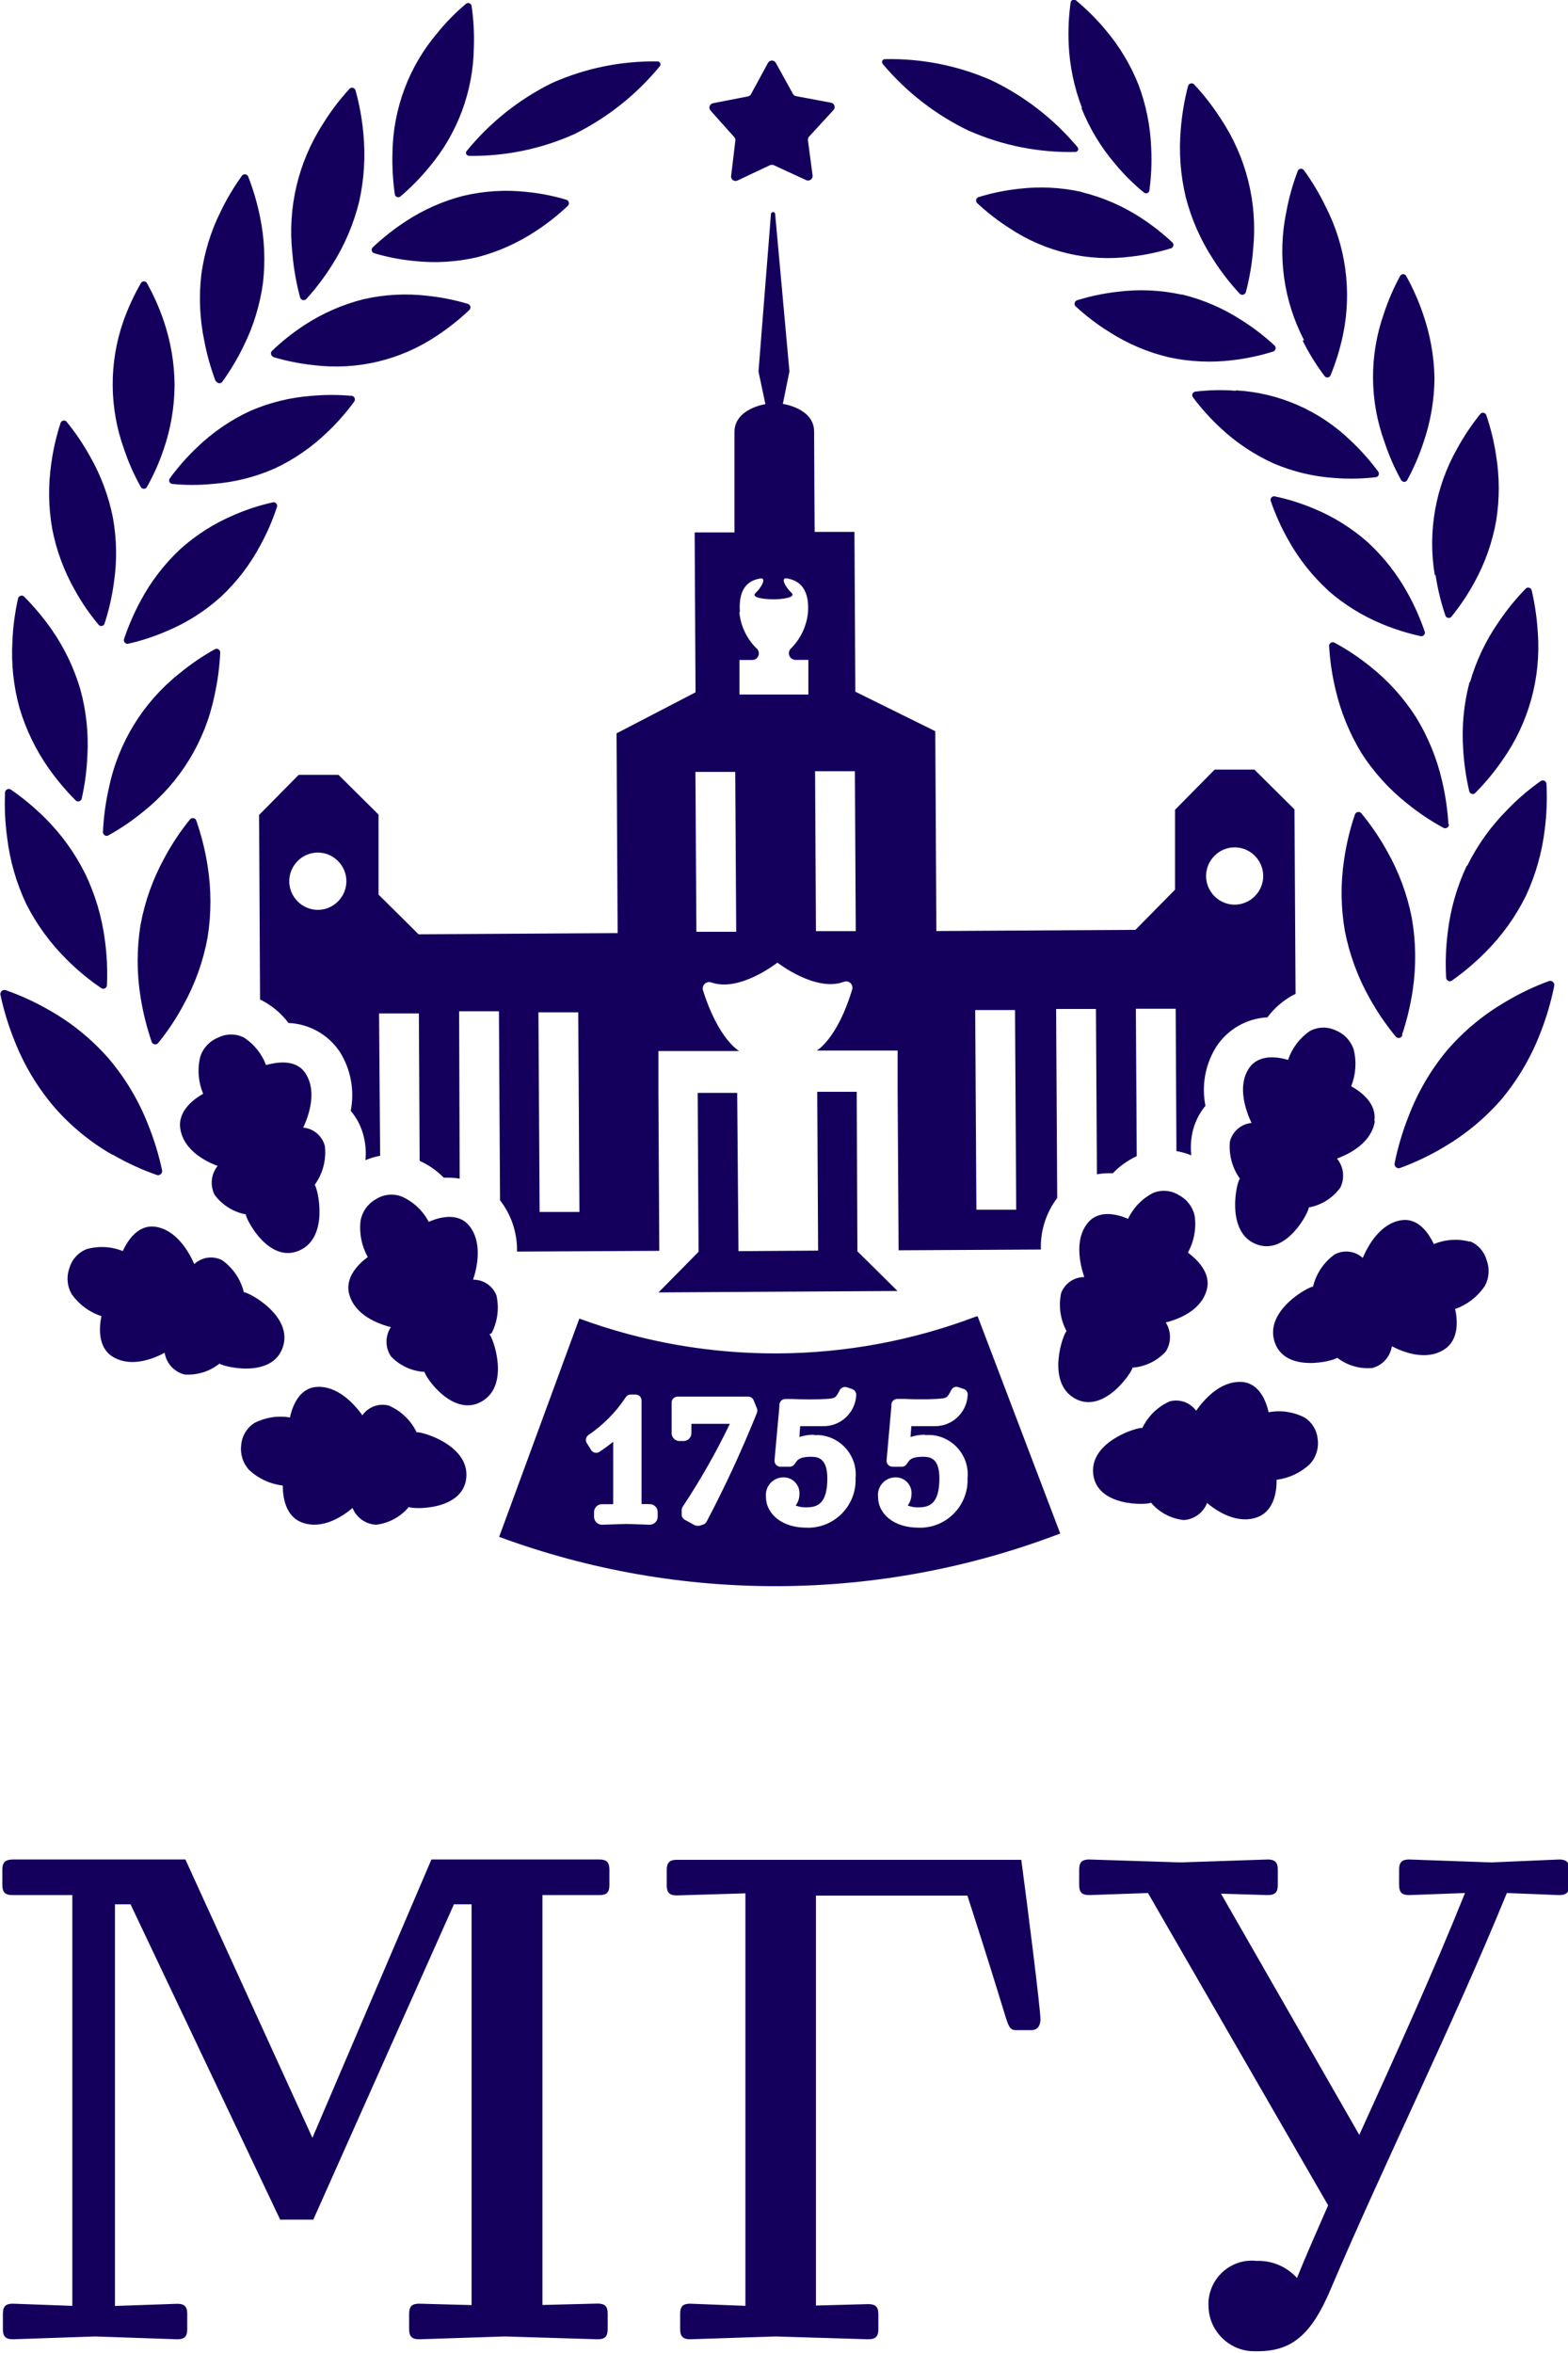 <?xml version="1.0" encoding="UTF-8" standalone="no"?>
<!DOCTYPE svg PUBLIC "-//W3C//DTD SVG 1.1//EN" "http://www.w3.org/Graphics/SVG/1.1/DTD/svg11.dtd">
<svg width="100px" height="150px" version="1.1" xmlns="http://www.w3.org/2000/svg" xmlns:xlink="http://www.w3.org/1999/xlink" xml:space="preserve" xmlns:serif="http://www.serif.com/" style="fill-rule:evenodd;clip-rule:evenodd;stroke-linejoin:round;stroke-miterlimit:2;">
    <g transform="matrix(0.69,0,0,0.692,-37.856,-35.583)">
        <path d="M120.55,61.62C120.475,61.543 120.433,61.44 120.433,61.333C120.433,61.136 120.576,60.965 120.77,60.93L124,60.3C124.121,60.277 124.224,60.199 124.28,60.09L125.85,57.21C125.922,57.078 126.06,56.996 126.21,56.996C126.36,56.996 126.498,57.078 126.57,57.21L128.16,60.08C128.224,60.185 128.329,60.258 128.45,60.28L131.67,60.88C131.864,60.915 132.007,61.086 132.007,61.283C132.007,61.386 131.969,61.484 131.9,61.56L129.65,64C129.57,64.094 129.53,64.217 129.54,64.34L129.97,67.59C129.971,67.604 129.972,67.618 129.972,67.633C129.972,67.863 129.783,68.053 129.552,68.053C129.496,68.053 129.441,68.041 129.39,68.02L126.39,66.64C126.275,66.59 126.145,66.59 126.03,66.64L123.03,68.05C122.973,68.079 122.91,68.093 122.847,68.093C122.622,68.093 122.437,67.908 122.437,67.683C122.437,67.666 122.438,67.648 122.44,67.63L122.83,64.38C122.85,64.256 122.809,64.129 122.72,64.04L120.55,61.62ZM84.89,157C84.655,156.067 83.849,155.382 82.89,155.3C83.41,154.18 84.19,151.97 83.1,150.3C82.19,148.91 80.35,149.3 79.45,149.53C79.058,148.491 78.343,147.604 77.41,147C76.664,146.629 75.786,146.629 75.04,147C74.245,147.313 73.631,147.967 73.37,148.78C73.094,149.913 73.189,151.105 73.64,152.18C72.81,152.65 71.27,153.75 71.53,155.41C71.85,157.41 73.87,158.41 74.98,158.83C74.369,159.582 74.259,160.628 74.7,161.49C75.398,162.431 76.428,163.075 77.58,163.29C77.58,163.71 79.69,167.84 82.51,166.63C85.33,165.42 84.23,160.86 83.95,160.57C84.702,159.542 85.038,158.266 84.89,157ZM119.15,115.2L119.07,100.47L122.75,100.47L122.75,91.21C122.75,89.07 125.61,88.65 125.61,88.65L124.97,85.65L126.12,71.15C126.12,71.046 126.206,70.96 126.31,70.96C126.317,70.959 126.323,70.959 126.33,70.959C126.429,70.959 126.51,71.04 126.51,71.139C126.51,71.139 126.51,71.14 126.51,71.14L127.83,85.63L127.22,88.63C127.22,88.63 130.1,89.02 130.11,91.16C130.11,92.84 130.16,100.42 130.16,100.42L133.84,100.42L133.92,115.14L141.31,118.78L141.41,137.19L159.81,137.08L163.47,133.38L163.47,126.02L167.13,122.32L170.81,122.32L174.51,125.98L174.61,142.98L174.29,143.14C173.398,143.639 172.621,144.32 172.01,145.14C170.092,145.234 168.331,146.243 167.28,147.85C166.264,149.468 165.906,151.416 166.28,153.29C165.689,153.999 165.278,154.839 165.08,155.74C164.931,156.433 164.894,157.145 164.97,157.85C164.529,157.671 164.069,157.541 163.6,157.46L163.53,144.35L159.85,144.35L159.93,157.93C159.103,158.313 158.354,158.845 157.72,159.5L157.33,159.5C156.968,159.503 156.607,159.536 156.25,159.6L156.16,144.37L152.48,144.37L152.58,161.78C151.546,163.142 151.012,164.821 151.07,166.53L137.92,166.6L137.83,151.88L137.83,148.2L130.36,148.2C130.36,148.2 132.26,147.13 133.63,142.57C133.646,142.517 133.653,142.462 133.653,142.407C133.653,142.089 133.392,141.827 133.073,141.827C133.008,141.827 132.942,141.838 132.88,141.86C130.26,142.86 126.72,140.1 126.72,140.1C126.72,140.1 123.22,142.86 120.59,141.92C120.53,141.9 120.468,141.89 120.405,141.89C120.081,141.89 119.815,142.157 119.815,142.48C119.815,142.538 119.823,142.595 119.84,142.65C121.27,147.19 123.18,148.24 123.18,148.24L115.72,148.24L115.72,151.93L115.8,166.65L102.65,166.72C102.687,165.01 102.132,163.339 101.08,161.99L100.98,144.58L97.3,144.58L97.35,160C96.993,159.939 96.632,159.909 96.27,159.91L95.88,159.91C95.239,159.26 94.483,158.735 93.65,158.36L93.58,144.78L89.9,144.78L90,157.89C89.533,157.978 89.077,158.115 88.64,158.3C88.711,157.594 88.664,156.881 88.5,156.19C88.295,155.29 87.877,154.453 87.28,153.75C87.649,151.883 87.291,149.943 86.28,148.33C85.216,146.732 83.448,145.738 81.53,145.66C80.91,144.838 80.122,144.156 79.22,143.66C79.116,143.601 79.01,143.547 78.9,143.5L78.81,126.5L82.47,122.8L86.15,122.8L89.85,126.46L89.85,133.83L93.55,137.49L111.95,137.38L111.85,118.98L119.15,115.2ZM86.88,132.59C86.874,131.146 85.684,129.96 84.24,129.96C82.792,129.96 81.6,131.152 81.6,132.6C81.6,134.048 82.792,135.24 84.24,135.24C84.247,135.24 84.253,135.24 84.26,135.24C85.704,135.229 86.886,134.035 86.88,132.59ZM108.42,163.07L108.31,144.68L104.63,144.68L104.74,163.07L108.42,163.07ZM166.34,132.14C166.351,133.581 167.539,134.76 168.98,134.76C170.428,134.76 171.62,133.568 171.62,132.12C171.62,130.672 170.428,129.48 168.98,129.48C168.973,129.48 168.967,129.48 168.96,129.48C167.519,129.491 166.34,130.679 166.34,132.12C166.34,132.127 166.34,132.133 166.34,132.14ZM145,144.47L145.11,162.86L148.79,162.86L148.68,144.47L145,144.47ZM130.2,122.47L130.28,137.2L133.96,137.2L133.88,122.47L130.2,122.47ZM123.2,107.82C123.322,109.117 123.912,110.326 124.86,111.22C124.952,111.33 125.003,111.469 125.003,111.612C125.003,111.929 124.756,112.195 124.44,112.22L123.21,112.22L123.21,115.4L129.58,115.4L129.58,112.21L128.36,112.21C128.036,112.195 127.778,111.925 127.778,111.601C127.778,111.458 127.829,111.32 127.92,111.21C128.857,110.299 129.435,109.081 129.55,107.78C129.7,105.29 128.37,104.85 127.64,104.71C126.91,104.57 127.52,105.58 128.01,106.02C128.5,106.46 127.2,106.63 126.37,106.63C125.54,106.63 124.22,106.49 124.71,106.04C125.2,105.59 125.81,104.57 125.07,104.72C124.33,104.87 123.07,105.31 123.25,107.8L123.2,107.82ZM119.14,122.53L119.23,137.26L122.91,137.26L122.82,122.53L119.14,122.53ZM154.82,61.38C155.564,63.235 156.604,64.958 157.9,66.48C158.714,67.462 159.622,68.363 160.61,69.17C160.663,69.209 160.728,69.23 160.794,69.23C160.945,69.23 161.076,69.12 161.1,68.97C161.273,67.691 161.33,66.399 161.27,65.11C161.2,63.103 160.805,61.12 160.1,59.24C159.359,57.383 158.318,55.661 157.02,54.14C156.2,53.163 155.293,52.263 154.31,51.45C154.257,51.411 154.192,51.39 154.126,51.39C153.975,51.39 153.844,51.5 153.82,51.65C153.642,52.928 153.582,54.221 153.64,55.51C153.733,57.513 154.148,59.489 154.87,61.36L154.82,61.38ZM115.73,170.48L137.82,170.35L134.11,166.69L134.05,152L130.4,152L130.48,166.63L123.12,166.68L123,152.1L119.35,152.1L119.43,166.74L115.73,170.48ZM144.45,63.48C147.543,64.834 150.895,65.496 154.27,65.42C154.411,65.41 154.521,65.292 154.521,65.151C154.521,65.088 154.499,65.028 154.46,64.98C152.267,62.371 149.539,60.263 146.46,58.8C143.365,57.452 140.014,56.794 136.64,56.87C136.499,56.88 136.389,56.998 136.389,57.139C136.389,57.202 136.411,57.262 136.45,57.31C138.658,59.929 141.404,62.044 144.5,63.51L144.45,63.48ZM154.83,69.1C152.91,68.677 150.932,68.582 148.98,68.82C147.725,68.956 146.486,69.214 145.28,69.59C145.159,69.642 145.08,69.762 145.08,69.893C145.08,69.978 145.112,70.059 145.17,70.12C146.095,70.985 147.1,71.762 148.17,72.44C151.478,74.639 155.471,75.57 159.41,75.06C160.668,74.918 161.91,74.661 163.12,74.29C163.241,74.238 163.32,74.118 163.32,73.987C163.32,73.902 163.288,73.821 163.23,73.76C162.303,72.894 161.299,72.114 160.23,71.43C158.586,70.372 156.778,69.595 154.88,69.13L154.83,69.1ZM188.74,127.35C188.657,126.002 188.46,124.664 188.15,123.35C187.671,121.283 186.861,119.308 185.75,117.5C184.613,115.725 183.191,114.151 181.54,112.84C180.493,111.993 179.368,111.246 178.18,110.61C178.139,110.593 178.095,110.584 178.05,110.584C177.865,110.584 177.712,110.735 177.71,110.92C177.786,112.268 177.984,113.607 178.3,114.92C178.781,116.988 179.587,118.966 180.69,120.78C181.83,122.552 183.256,124.124 184.91,125.43C185.955,126.279 187.076,127.029 188.26,127.67C188.314,127.703 188.377,127.72 188.44,127.72C188.628,127.72 188.785,127.568 188.79,127.38L188.74,127.35ZM177.57,105.78C179.055,107.083 180.744,108.134 182.57,108.89C183.743,109.38 184.958,109.761 186.2,110.03C186.211,110.031 186.222,110.032 186.233,110.032C186.414,110.032 186.563,109.883 186.563,109.702C186.563,109.671 186.559,109.64 186.55,109.61C186.132,108.389 185.607,107.208 184.98,106.08C184.012,104.324 182.766,102.737 181.29,101.38C179.808,100.073 178.118,99.022 176.29,98.27C175.119,97.778 173.904,97.399 172.66,97.14C172.65,97.139 172.64,97.139 172.63,97.139C172.449,97.139 172.3,97.288 172.3,97.469C172.3,97.496 172.303,97.523 172.31,97.55C172.728,98.772 173.257,99.954 173.89,101.08C174.866,102.85 176.126,104.448 177.62,105.81L177.57,105.78ZM184.44,146.78C184.896,145.429 185.23,144.04 185.44,142.63C185.767,140.433 185.74,138.198 185.36,136.01C184.937,133.839 184.164,131.752 183.07,129.83C182.383,128.592 181.583,127.421 180.68,126.33C180.614,126.26 180.522,126.22 180.425,126.22C180.282,126.22 180.153,126.307 180.1,126.44C179.641,127.79 179.306,129.179 179.1,130.59C178.765,132.783 178.788,135.015 179.17,137.2C179.597,139.373 180.371,141.462 181.46,143.39C182.151,144.626 182.951,145.797 183.85,146.89C183.918,146.984 184.026,147.039 184.142,147.039C184.305,147.039 184.449,146.928 184.49,146.77L184.44,146.78ZM181.89,154.7C182.14,153.03 180.59,151.95 179.75,151.49C180.185,150.41 180.266,149.219 179.98,148.09C179.708,147.281 179.087,146.635 178.29,146.33C177.533,145.979 176.652,146.009 175.92,146.41C174.983,147.052 174.28,147.983 173.92,149.06C173.01,148.79 171.18,148.47 170.28,149.87C169.21,151.53 170.01,153.74 170.54,154.87C169.578,154.96 168.773,155.652 168.54,156.59C168.43,157.792 168.753,158.995 169.45,159.98L169.45,160.03C169.16,160.32 168.12,164.9 170.95,166.03C173.78,167.16 175.86,163.03 175.84,162.64L175.9,162.64C177.046,162.417 178.066,161.766 178.75,160.82C179.182,159.948 179.06,158.9 178.44,158.15C179.64,157.71 181.65,156.67 181.94,154.69L181.89,154.7ZM190.43,131.18C189.512,133.131 188.917,135.218 188.67,137.36C188.497,138.736 188.45,140.125 188.53,141.51C188.547,141.683 188.694,141.817 188.868,141.817C188.929,141.817 188.988,141.8 189.04,141.77C190.159,140.984 191.207,140.101 192.17,139.13C193.687,137.618 194.947,135.868 195.9,133.95C196.81,131.997 197.401,129.91 197.65,127.77C197.825,126.394 197.875,125.005 197.8,123.62C197.783,123.447 197.636,123.313 197.462,123.313C197.401,123.313 197.342,123.33 197.29,123.36C196.177,124.138 195.143,125.022 194.2,126C192.685,127.508 191.428,129.254 190.48,131.17L190.43,131.18ZM190.69,114.26C190.16,116.261 189.961,118.335 190.1,120.4C190.176,121.727 190.366,123.046 190.67,124.34C190.713,124.477 190.841,124.57 190.985,124.57C191.064,124.57 191.14,124.542 191.2,124.49C192.122,123.568 192.959,122.563 193.7,121.49C196.139,118.073 197.307,113.907 197,109.72C196.924,108.393 196.734,107.074 196.43,105.78C196.387,105.643 196.259,105.55 196.115,105.55C196.036,105.55 195.96,105.578 195.9,105.63C194.976,106.572 194.139,107.597 193.4,108.69C192.213,110.384 191.314,112.263 190.74,114.25L190.69,114.26ZM164.08,78.56C162.129,78.138 160.12,78.05 158.14,78.3C156.868,78.446 155.613,78.71 154.39,79.09C154.265,79.143 154.183,79.267 154.183,79.403C154.183,79.487 154.214,79.568 154.27,79.63C155.231,80.519 156.276,81.313 157.39,82C159.076,83.079 160.932,83.867 162.88,84.33C164.827,84.755 166.832,84.846 168.81,84.6C170.082,84.449 171.337,84.182 172.56,83.8C172.685,83.747 172.767,83.623 172.767,83.487C172.767,83.403 172.736,83.322 172.68,83.26C171.732,82.383 170.704,81.597 169.61,80.91C167.927,79.824 166.075,79.026 164.13,78.55L164.08,78.56ZM175.26,82.78C175.835,83.947 176.522,85.055 177.31,86.09C177.371,86.158 177.458,86.197 177.549,86.197C177.674,86.197 177.788,86.124 177.84,86.01C178.342,84.792 178.73,83.53 179,82.24C179.832,78.22 179.252,74.033 177.36,70.39C176.795,69.225 176.125,68.114 175.36,67.07C175.298,67.002 175.209,66.963 175.117,66.963C174.991,66.963 174.875,67.036 174.82,67.15C174.353,68.372 173.998,69.634 173.76,70.92C172.917,74.94 173.497,79.13 175.4,82.77L175.26,82.78ZM167,75.32C167.724,76.454 168.551,77.518 169.47,78.5C169.531,78.551 169.609,78.579 169.688,78.579C169.833,78.579 169.963,78.487 170.01,78.35C170.361,77.041 170.589,75.702 170.69,74.35C171.118,70.124 170.057,65.878 167.69,62.35C166.964,61.221 166.137,60.16 165.22,59.18C165.158,59.127 165.08,59.098 164.999,59.098C164.857,59.098 164.729,59.187 164.68,59.32C164.336,60.631 164.108,61.969 164,63.32C163.814,65.418 163.969,67.532 164.46,69.58C164.987,71.619 165.845,73.559 167,75.32ZM187.55,104.39C187.743,105.672 188.051,106.934 188.47,108.16C188.525,108.274 188.641,108.346 188.767,108.346C188.854,108.346 188.938,108.312 189,108.25C189.815,107.253 190.535,106.181 191.15,105.05C192.121,103.292 192.797,101.387 193.15,99.41C193.473,97.423 193.473,95.397 193.15,93.41C192.96,92.128 192.652,90.866 192.23,89.64C192.181,89.519 192.063,89.439 191.933,89.439C191.845,89.439 191.76,89.476 191.7,89.54C190.888,90.54 190.169,91.611 189.55,92.74C187.538,96.275 186.806,100.399 187.48,104.41L187.55,104.39ZM184.39,95.67C184.449,95.758 184.549,95.811 184.655,95.811C184.761,95.811 184.861,95.758 184.92,95.67C185.537,94.539 186.049,93.354 186.45,92.13C187.1,90.23 187.438,88.238 187.45,86.23C187.411,84.223 187.053,82.235 186.39,80.34C185.976,79.121 185.451,77.942 184.82,76.82C184.761,76.732 184.661,76.679 184.555,76.679C184.449,76.679 184.349,76.732 184.29,76.82C183.671,77.946 183.158,79.128 182.76,80.35C181.416,84.168 181.441,88.338 182.83,92.14C183.235,93.363 183.754,94.545 184.38,95.67L184.39,95.67ZM169.1,87.42C167.84,87.321 166.574,87.348 165.32,87.5C165.168,87.532 165.058,87.668 165.058,87.823C165.058,87.886 165.076,87.947 165.11,88C165.876,89.022 166.733,89.972 167.67,90.84C169.116,92.193 170.775,93.297 172.58,94.11C174.389,94.881 176.317,95.338 178.28,95.46C179.536,95.553 180.799,95.527 182.05,95.38C182.202,95.348 182.312,95.212 182.312,95.057C182.312,94.994 182.294,94.933 182.26,94.88C181.493,93.844 180.632,92.88 179.69,92C176.826,89.239 173.062,87.599 169.09,87.38L169.1,87.42ZM89.39,74.73C90.603,75.093 91.849,75.338 93.11,75.46C95.079,75.678 97.071,75.559 99,75.11C100.909,74.613 102.723,73.806 104.37,72.72C105.441,72.028 106.445,71.238 107.37,70.36C107.42,70.299 107.448,70.222 107.448,70.143C107.448,70.007 107.366,69.883 107.24,69.83C106.03,69.467 104.787,69.222 103.53,69.1C101.577,68.887 99.602,69.009 97.69,69.46C95.78,69.949 93.965,70.753 92.32,71.84C91.254,72.539 90.25,73.328 89.32,74.2C89.254,74.262 89.217,74.349 89.217,74.44C89.217,74.561 89.283,74.672 89.39,74.73ZM81,175.54C82,172.62 77.79,170.43 77.39,170.46L77.39,170.41C77.088,169.237 76.379,168.209 75.39,167.51C74.545,167.078 73.514,167.223 72.82,167.87C72.32,166.74 71.16,164.7 69.21,164.43C67.56,164.21 66.61,165.81 66.21,166.67C65.15,166.246 63.979,166.183 62.88,166.49C62.101,166.789 61.508,167.438 61.28,168.24C60.986,169.043 61.07,169.937 61.51,170.67C62.185,171.609 63.141,172.31 64.24,172.67C64.04,173.6 63.86,175.49 65.24,176.38C66.94,177.45 69.04,176.6 70.08,176.04C70.238,177.006 70.953,177.792 71.9,178.04C73.07,178.129 74.232,177.771 75.15,177.04C75.53,177.33 80,178.45 81,175.54ZM59.35,122.18C60.106,123.251 60.952,124.254 61.88,125.18C61.94,125.226 62.013,125.251 62.088,125.251C62.233,125.251 62.363,125.158 62.41,125.02C62.709,123.706 62.886,122.367 62.94,121.02C63.058,118.954 62.835,116.883 62.28,114.89C61.691,112.914 60.786,111.047 59.6,109.36C58.844,108.289 57.998,107.286 57.07,106.36C57.01,106.314 56.937,106.289 56.862,106.289C56.717,106.289 56.587,106.382 56.54,106.52C56.241,107.834 56.064,109.173 56.01,110.52C55.892,112.586 56.115,114.657 56.67,116.65C57.259,118.626 58.164,120.493 59.35,122.18ZM93.35,183.37L93.35,183.32C92.816,182.241 91.915,181.387 90.81,180.91C89.89,180.659 88.905,181.017 88.36,181.8C87.64,180.8 86.08,179.04 84.11,179.19C82.46,179.31 81.86,181.08 81.66,182C80.533,181.809 79.374,181.992 78.36,182.52C77.673,182.965 77.229,183.704 77.16,184.52C77.047,185.368 77.319,186.223 77.9,186.85C78.755,187.642 79.842,188.14 81,188.27C81,189.27 81.21,191.1 82.79,191.68C84.67,192.37 86.55,191.1 87.45,190.34C87.813,191.242 88.678,191.848 89.65,191.88C90.819,191.734 91.891,191.151 92.65,190.25C93,190.46 97.65,190.62 97.96,187.57C98.27,184.52 93.76,183.26 93.37,183.37L93.35,183.37ZM57.3,134.72C58.273,136.627 59.55,138.363 61.08,139.86C62.05,140.824 63.108,141.694 64.24,142.46C64.292,142.49 64.351,142.506 64.411,142.506C64.588,142.506 64.737,142.367 64.75,142.19C64.811,140.807 64.748,139.421 64.56,138.05C64.287,135.911 63.669,133.831 62.73,131.89C61.775,129.985 60.515,128.249 59,126.75C58.025,125.789 56.968,124.915 55.84,124.14C55.79,124.114 55.734,124.1 55.678,124.1C55.501,124.1 55.35,124.234 55.33,124.41C55.268,125.796 55.332,127.185 55.52,128.56C55.774,130.697 56.375,132.777 57.3,134.72ZM65.3,157.8C66.598,158.551 67.964,159.177 69.38,159.67C69.411,159.678 69.442,159.682 69.474,159.682C69.682,159.682 69.854,159.51 69.854,159.302C69.854,159.284 69.852,159.267 69.85,159.25C69.53,157.76 69.078,156.301 68.5,154.89C67.627,152.705 66.401,150.677 64.87,148.89C63.321,147.135 61.489,145.651 59.45,144.5C58.152,143.749 56.786,143.123 55.37,142.63C55.339,142.622 55.308,142.618 55.276,142.618C55.068,142.618 54.896,142.79 54.896,142.998C54.896,143.016 54.898,143.033 54.9,143.05C55.22,144.54 55.672,145.999 56.25,147.41C57.123,149.595 58.349,151.623 59.88,153.41C61.411,155.164 63.227,156.648 65.25,157.8L65.3,157.8ZM100.3,174.24C100.855,173.169 101.015,171.937 100.75,170.76C100.407,169.873 99.541,169.292 98.59,169.31C98.98,168.14 99.48,165.85 98.21,164.31C97.13,163.04 95.35,163.6 94.49,163.98C93.946,162.945 93.069,162.124 92,161.65C91.218,161.351 90.34,161.436 89.63,161.88C88.872,162.294 88.342,163.03 88.19,163.88C88.051,165.036 88.286,166.207 88.86,167.22C88.09,167.78 86.69,169.06 87.15,170.68C87.7,172.61 89.83,173.38 90.99,173.68C90.454,174.491 90.454,175.549 90.99,176.36C91.791,177.209 92.885,177.724 94.05,177.8L94.11,177.8C94.11,178.21 96.74,182.06 99.4,180.52C102.06,178.98 100.4,174.58 100.1,174.33L100.3,174.24ZM145.23,172.69L152.86,192.69C136.182,199.051 117.752,199.161 101,193L108.41,172.89C120.266,177.238 133.302,177.167 145.11,172.69L145.23,172.69ZM198,141.81C196.61,142.32 195.27,142.959 194,143.72C191.973,144.896 190.155,146.4 188.62,148.17C187.107,149.984 185.905,152.035 185.06,154.24C184.496,155.655 184.061,157.117 183.76,158.61C183.759,158.624 183.758,158.637 183.758,158.651C183.758,158.865 183.934,159.041 184.148,159.041C184.179,159.041 184.21,159.037 184.24,159.03C185.647,158.519 187.003,157.876 188.29,157.11C190.315,155.931 192.133,154.428 193.67,152.66C195.177,150.846 196.379,148.799 197.23,146.6C197.79,145.185 198.222,143.722 198.52,142.23C198.524,142.207 198.526,142.184 198.526,142.161C198.526,141.952 198.355,141.781 198.146,141.781C198.096,141.781 198.046,141.791 198,141.81ZM190.72,165.81C189.616,165.514 188.445,165.591 187.39,166.03C186.99,165.17 186.02,163.58 184.39,163.83C182.44,164.12 181.3,166.17 180.82,167.3C180.115,166.664 179.083,166.532 178.24,166.97C177.246,167.673 176.536,168.709 176.24,169.89L176.24,169.94C175.83,169.94 171.7,172.15 172.68,175.06C173.66,177.97 178.16,176.79 178.46,176.5C179.388,177.215 180.554,177.551 181.72,177.44C182.659,177.189 183.364,176.401 183.51,175.44C184.57,175.99 186.68,176.82 188.36,175.73C189.77,174.82 189.57,172.94 189.36,172.01C190.458,171.622 191.406,170.897 192.07,169.94C192.5,169.202 192.573,168.308 192.27,167.51C192.056,166.722 191.486,166.078 190.73,165.77L190.72,165.81ZM175.43,182C174.411,181.478 173.246,181.309 172.12,181.52C171.91,180.59 171.3,178.83 169.64,178.73C167.64,178.61 166.13,180.38 165.42,181.38C164.862,180.615 163.884,180.272 162.97,180.52C161.866,181.011 160.972,181.88 160.45,182.97C160.06,182.87 155.55,184.19 155.91,187.23C156.27,190.27 160.91,190.07 161.25,189.85C162.01,190.745 163.083,191.317 164.25,191.45C165.222,191.405 166.079,190.787 166.43,189.88C167.34,190.64 169.23,191.88 171.1,191.18C172.68,190.58 172.87,188.7 172.86,187.74C174.014,187.595 175.093,187.087 175.94,186.29C176.517,185.657 176.778,184.797 176.65,183.95C176.569,183.146 176.117,182.425 175.43,182ZM159.55,177.41C160.721,177.323 161.815,176.794 162.61,175.93C163.136,175.116 163.136,174.064 162.61,173.25C163.76,172.96 165.88,172.17 166.4,170.25C166.85,168.63 165.4,167.37 164.66,166.81C165.225,165.791 165.446,164.615 165.29,163.46C165.122,162.626 164.585,161.912 163.83,161.52C163.119,161.078 162.238,161 161.46,161.31C160.44,161.826 159.62,162.667 159.13,163.7C158.25,163.32 156.47,162.79 155.41,164.07C154.15,165.59 154.68,167.87 155.08,169.07C154.129,169.065 153.271,169.658 152.94,170.55C152.692,171.728 152.865,172.957 153.43,174.02L153.43,174.07C153.12,174.33 151.53,178.75 154.21,180.25C156.89,181.75 159.52,177.8 159.55,177.39L159.55,177.41ZM82.61,78.85C82.66,78.983 82.787,79.071 82.928,79.071C83.014,79.071 83.097,79.038 83.16,78.98C84.068,77.991 84.881,76.92 85.59,75.78C86.72,73.999 87.554,72.047 88.06,70C88.521,67.944 88.652,65.827 88.45,63.73C88.329,62.377 88.085,61.038 87.72,59.73C87.676,59.594 87.549,59.501 87.406,59.501C87.322,59.501 87.241,59.533 87.18,59.59C86.268,60.578 85.451,61.649 84.74,62.79C82.427,66.337 81.419,70.581 81.89,74.79C82.007,76.162 82.248,77.521 82.61,78.85ZM70.3,109.55C72.135,108.785 73.826,107.713 75.3,106.38C76.763,105.015 77.99,103.416 78.93,101.65C79.554,100.518 80.07,99.329 80.47,98.1C80.477,98.073 80.48,98.046 80.48,98.019C80.48,97.838 80.331,97.689 80.15,97.689C80.14,97.689 80.13,97.689 80.12,97.69C78.878,97.962 77.666,98.354 76.5,98.86C74.668,99.63 72.978,100.701 71.5,102.03C70.037,103.401 68.807,105.002 67.86,106.77C67.245,107.906 66.729,109.094 66.32,110.32C66.315,110.343 66.312,110.367 66.312,110.391C66.312,110.578 66.466,110.731 66.652,110.731C66.662,110.731 66.671,110.731 66.68,110.73C67.921,110.452 69.133,110.057 70.3,109.55ZM68.89,147.42C68.945,147.549 69.072,147.633 69.212,147.633C69.31,147.633 69.404,147.592 69.47,147.52C70.365,146.425 71.152,145.246 71.82,144C72.896,142.065 73.649,139.967 74.05,137.79C74.401,135.597 74.401,133.363 74.05,131.17C73.827,129.751 73.475,128.355 73,127C72.949,126.871 72.823,126.786 72.684,126.786C72.587,126.786 72.494,126.827 72.43,126.9C71.535,127.995 70.748,129.174 70.08,130.42C69.004,132.355 68.251,134.453 67.85,136.63C67.499,138.823 67.499,141.057 67.85,143.25C68.076,144.667 68.424,146.062 68.89,147.42ZM64.38,128.08C64.38,128.08 64.38,128.08 64.38,128.08C64.38,128.267 64.533,128.42 64.72,128.42C64.768,128.42 64.816,128.41 64.86,128.39C66.039,127.74 67.154,126.98 68.19,126.12C71.521,123.455 73.818,119.708 74.68,115.53C74.976,114.215 75.156,112.876 75.22,111.53C75.22,111.53 75.22,111.53 75.22,111.53C75.22,111.343 75.067,111.19 74.88,111.19C74.832,111.19 74.784,111.2 74.74,111.22C73.562,111.872 72.448,112.632 71.41,113.49C68.088,116.127 65.794,119.848 64.93,124C64.623,125.34 64.439,126.706 64.38,128.08ZM61.78,105.78C62.414,106.923 63.157,108.001 64,109C64.06,109.058 64.14,109.091 64.223,109.091C64.353,109.091 64.471,109.011 64.52,108.89C64.923,107.659 65.214,106.394 65.39,105.11C65.691,103.119 65.66,101.091 65.3,99.11C64.907,97.136 64.198,95.238 63.2,93.49C62.566,92.346 61.83,91.261 61,90.25C60.939,90.192 60.858,90.16 60.773,90.16C60.642,90.16 60.522,90.239 60.47,90.36C60.066,91.591 59.775,92.856 59.6,94.14C59.309,96.132 59.34,98.158 59.69,100.14C60.073,102.122 60.78,104.027 61.78,105.78ZM98.15,65.78C101.52,65.836 104.862,65.154 107.94,63.78C110.992,62.279 113.688,60.145 115.85,57.52C115.889,57.472 115.91,57.412 115.91,57.35C115.91,57.205 115.794,57.085 115.65,57.08C112.28,57.024 108.938,57.706 105.86,59.08C102.823,60.577 100.143,62.709 98,65.33C97.957,65.378 97.933,65.44 97.933,65.504C97.933,65.63 98.025,65.739 98.15,65.76L98.15,65.78ZM70.76,96C72.017,96.123 73.283,96.123 74.54,96C76.503,95.855 78.427,95.378 80.23,94.59C82.024,93.757 83.666,92.632 85.09,91.26C86.022,90.385 86.869,89.424 87.62,88.39C87.65,88.338 87.666,88.279 87.666,88.219C87.666,88.065 87.56,87.928 87.41,87.89C86.153,87.777 84.887,87.777 83.63,87.89C81.667,88.036 79.744,88.513 77.94,89.3C76.148,90.136 74.506,91.261 73.08,92.63C72.15,93.507 71.303,94.468 70.55,95.5C70.516,95.553 70.498,95.614 70.498,95.677C70.498,95.832 70.608,95.968 70.76,96ZM67.9,96.31C67.959,96.398 68.059,96.451 68.165,96.451C68.271,96.451 68.371,96.398 68.43,96.31C69.062,95.188 69.588,94.01 70,92.79C70.65,90.89 70.988,88.898 71,86.89C70.984,84.883 70.647,82.891 70,80.99C69.587,79.774 69.061,78.599 68.43,77.48C68.371,77.392 68.271,77.339 68.165,77.339C68.059,77.339 67.959,77.392 67.9,77.48C67.251,78.602 66.706,79.78 66.27,81C64.929,84.822 64.951,88.992 66.33,92.8C66.74,94.02 67.266,95.199 67.9,96.32L67.9,96.31ZM80.11,84.31C81.337,84.676 82.596,84.927 83.87,85.06C87.869,85.553 91.915,84.587 95.26,82.34C96.329,81.638 97.333,80.842 98.26,79.96C98.314,79.898 98.344,79.818 98.344,79.736C98.344,79.597 98.259,79.471 98.13,79.42C96.903,79.053 95.644,78.802 94.37,78.67C92.39,78.437 90.384,78.545 88.44,78.99C86.509,79.48 84.671,80.284 83,81.37C81.928,82.068 80.924,82.865 80,83.75C79.942,83.813 79.91,83.895 79.91,83.98C79.91,84.114 79.989,84.235 80.11,84.29L80.11,84.31ZM91.85,69.54C92.829,68.714 93.729,67.801 94.54,66.81C97.144,63.731 98.601,59.842 98.66,55.81C98.707,54.52 98.637,53.228 98.45,51.95C98.418,51.804 98.287,51.699 98.138,51.699C98.07,51.699 98.005,51.721 97.95,51.76C96.97,52.577 96.072,53.488 95.27,54.48C92.657,57.554 91.196,61.446 91.14,65.48C91.1,66.771 91.174,68.062 91.36,69.34C91.391,69.487 91.522,69.593 91.673,69.593C91.736,69.593 91.798,69.575 91.85,69.54ZM74.85,86.54C74.905,86.654 75.021,86.727 75.147,86.727C75.239,86.727 75.328,86.688 75.39,86.62C76.153,85.567 76.822,84.45 77.39,83.28C78.294,81.456 78.895,79.497 79.17,77.48C79.402,75.455 79.311,73.406 78.9,71.41C78.641,70.127 78.269,68.868 77.79,67.65C77.73,67.543 77.616,67.477 77.494,67.477C77.402,67.477 77.314,67.514 77.25,67.58C76.487,68.633 75.818,69.75 75.25,70.92C74.344,72.743 73.743,74.703 73.47,76.72C73.234,78.745 73.325,80.794 73.74,82.79C73.984,84.083 74.342,85.351 74.81,86.58L74.85,86.54ZM114.85,189.98L114.16,189.98L114.16,180.43C114.16,180.134 113.916,179.89 113.62,179.89L113.16,179.89C112.974,179.887 112.798,179.982 112.7,180.14C111.788,181.514 110.616,182.696 109.25,183.62C109.013,183.787 108.947,184.114 109.1,184.36L109.5,185C109.601,185.159 109.776,185.256 109.965,185.256C110.069,185.256 110.172,185.226 110.26,185.17C110.7,184.88 111.13,184.57 111.54,184.24L111.54,189.99L110.54,189.99C110.526,189.989 110.513,189.989 110.499,189.989C110.098,189.989 109.769,190.318 109.769,190.719C109.769,190.733 109.769,190.746 109.77,190.76L109.77,191.11C109.77,191.121 109.769,191.131 109.769,191.142C109.769,191.548 110.103,191.882 110.509,191.882C110.526,191.882 110.543,191.881 110.56,191.88L112.78,191.81L114.88,191.88C114.894,191.881 114.907,191.881 114.921,191.881C115.322,191.881 115.651,191.552 115.651,191.151C115.651,191.137 115.651,191.124 115.65,191.11L115.65,190.76C115.651,190.745 115.651,190.729 115.651,190.714C115.651,190.314 115.322,189.984 114.921,189.984C114.871,189.984 114.82,189.989 114.77,190L114.85,189.98ZM124.5,180.37C124.407,180.192 124.221,180.079 124.02,180.08L117.49,180.08C117.188,180.08 116.94,180.328 116.94,180.63L116.94,183.4C116.939,183.414 116.939,183.427 116.939,183.441C116.939,183.842 117.268,184.171 117.669,184.171C117.683,184.171 117.696,184.171 117.71,184.17L118,184.17C118.014,184.171 118.027,184.171 118.041,184.171C118.442,184.171 118.771,183.842 118.771,183.441C118.771,183.427 118.771,183.414 118.77,183.4L118.77,182.59L122.32,182.59C121.045,185.234 119.588,187.787 117.96,190.23C117.899,190.325 117.868,190.437 117.87,190.55L117.87,190.96C117.877,191.151 117.983,191.326 118.15,191.42L119.06,191.92C119.141,191.96 119.23,191.98 119.32,191.98L119.48,191.98L119.85,191.87C119.992,191.824 120.111,191.723 120.18,191.59C121.896,188.338 123.444,185 124.82,181.59C124.88,181.45 124.88,181.29 124.82,181.15L124.5,180.37ZM130.14,183.59C129.668,183.584 129.199,183.655 128.75,183.8L128.82,182.8L130.93,182.8C132.529,182.841 133.894,181.596 134,180C134.04,179.738 133.889,179.482 133.64,179.39L133.15,179.22C132.894,179.133 132.61,179.244 132.48,179.48C132.08,180.24 132.08,180.24 131.13,180.3C130.36,180.35 129.13,180.35 128.13,180.3L127.45,180.3C127.148,180.3 126.9,180.548 126.9,180.85L126.9,181L126.45,185.94C126.438,186.093 126.489,186.245 126.59,186.36C126.693,186.473 126.838,186.538 126.99,186.54L127.85,186.54C128.024,186.543 128.188,186.461 128.29,186.32L128.44,186.11C128.64,185.77 129.07,185.62 129.83,185.62C130.59,185.62 131.33,185.86 131.33,187.62C131.33,189.96 130.41,190.28 129.4,190.28C129.059,190.293 128.718,190.235 128.4,190.11C128.625,189.825 128.748,189.473 128.75,189.11C128.755,189.063 128.757,189.016 128.757,188.969C128.757,188.173 128.102,187.519 127.307,187.519C127.288,187.519 127.269,187.519 127.25,187.52C126.371,187.527 125.652,188.251 125.652,189.13C125.652,189.183 125.655,189.237 125.66,189.29C125.66,190.95 127.22,192.15 129.35,192.15C129.425,192.154 129.499,192.156 129.574,192.156C131.971,192.156 133.944,190.183 133.944,187.786C133.944,187.724 133.943,187.662 133.94,187.6C133.952,187.48 133.958,187.36 133.958,187.239C133.958,185.253 132.324,183.619 130.338,183.619C130.245,183.619 130.153,183.623 130.06,183.63L130.14,183.59ZM140.41,183.59C139.938,183.585 139.469,183.656 139.02,183.8L139.1,182.8L141.2,182.8C142.814,182.857 144.199,181.602 144.3,179.99C144.35,179.729 144.2,179.469 143.95,179.38L143.45,179.21C143.197,179.115 142.91,179.228 142.79,179.47C142.39,180.23 142.39,180.23 141.43,180.29C140.67,180.34 139.43,180.34 138.48,180.29L137.8,180.29C137.498,180.29 137.25,180.538 137.25,180.84L137.25,181L136.81,185.94C136.79,186.094 136.842,186.249 136.95,186.36C137.053,186.473 137.198,186.538 137.35,186.54L138.21,186.54C138.383,186.542 138.547,186.46 138.65,186.32L138.8,186.11C138.99,185.77 139.42,185.62 140.19,185.62C140.96,185.62 141.69,185.86 141.69,187.62C141.69,189.96 140.76,190.28 139.76,190.28C139.418,190.294 139.078,190.236 138.76,190.11C138.981,189.823 139.104,189.472 139.11,189.11C139.115,189.063 139.117,189.016 139.117,188.968C139.117,188.173 138.462,187.518 137.667,187.518C137.645,187.518 137.622,187.519 137.6,187.52C136.725,187.532 136.012,188.255 136.012,189.13C136.012,189.183 136.015,189.237 136.02,189.29C136.02,190.95 137.57,192.15 139.71,192.15C139.781,192.153 139.853,192.155 139.924,192.155C142.321,192.155 144.294,190.183 144.294,187.785C144.294,187.723 144.293,187.662 144.29,187.6C144.302,187.478 144.309,187.355 144.309,187.232C144.309,185.246 142.675,183.612 140.689,183.612C140.569,183.612 140.449,183.618 140.33,183.63L140.41,183.59Z" style="fill:rgb(20,0,92);fill-rule:nonzero;"/>
        <path d="M66.93,226.85L65.49,226.85L65.49,263.85L71.26,263.65C71.91,263.65 72.17,263.91 72.17,264.57L72.17,266C72.17,266.66 71.91,266.92 71.26,266.92L63.65,266.66L56.05,266.92C55.39,266.92 55.13,266.66 55.13,266L55.13,264.56C55.13,263.9 55.39,263.64 56.05,263.64L61.55,263.84L61.55,226L56,226C55.35,226 55.08,225.74 55.08,225.08L55.08,223.64C55.08,222.99 55.35,222.72 56.08,222.72L72,222.72L83.74,248.36L94.74,222.72L110.28,222.72C110.93,222.72 111.19,222.99 111.19,223.64L111.19,225.08C111.19,225.74 110.93,226 110.28,226L105,226L105,263.76L110.11,263.63C110.77,263.63 111.03,263.89 111.03,264.55L111.03,266C111.03,266.66 110.77,266.92 110.11,266.92L101.53,266.66L93.6,266.92C92.94,266.92 92.68,266.66 92.68,266L92.68,264.56C92.68,263.9 92.94,263.64 93.6,263.64L98.45,263.77L98.45,226.85L96.82,226.85L83.82,255.9L80.76,255.9L66.93,226.85Z" style="fill:rgb(20,0,92);fill-rule:nonzero;"/>
        <path d="M117.73,266L117.73,264.56C117.73,263.9 117.99,263.64 118.65,263.64L123.76,263.84L123.76,225.84L117.4,226.03C116.75,226.03 116.49,225.77 116.49,225.11L116.49,223.67C116.49,223.02 116.75,222.75 117.4,222.75L149.26,222.75C149.92,227.67 151.03,236.52 151.03,237.44C151.03,237.83 150.9,238.44 150.18,238.44L148.74,238.44C148.21,238.44 148.08,238.05 147.82,237.26C147.3,235.56 146.05,231.49 144.28,226.05L130.28,226.05L130.28,263.81L135.13,263.68C135.78,263.68 136.05,263.94 136.05,264.6L136.05,266C136.05,266.66 135.78,266.92 135.13,266.92L126.54,266.66L118.61,266.92C118,266.91 117.73,266.65 117.73,266Z" style="fill:rgb(20,0,92);fill-rule:nonzero;"/>
        <path d="M166.57,264C166.561,263.892 166.557,263.784 166.557,263.675C166.557,261.481 168.362,259.675 170.557,259.675C170.705,259.675 170.853,259.684 171,259.7C172.417,259.645 173.787,260.22 174.74,261.27C175.65,259.04 176.64,256.81 177.62,254.58L160.97,225.81L155.53,226C154.87,226 154.61,225.74 154.61,225.08L154.61,223.64C154.61,222.99 154.87,222.72 155.53,222.72L163.98,222.99L172.05,222.72C172.7,222.72 172.97,222.99 172.97,223.64L172.97,225.08C172.97,225.74 172.7,226 172.05,226L167.72,225.87L180.5,248.09C183.85,240.75 187.26,233.28 190.27,225.81L185.09,226C184.44,226 184.18,225.74 184.18,225.08L184.18,223.64C184.18,222.99 184.44,222.72 185.09,222.72L192.7,222.99L198.99,222.72C199.65,222.72 199.91,222.99 199.91,223.64L199.91,225.08C199.91,225.74 199.65,226 198.99,226L194.14,225.81C189.14,238 182.8,250.72 177.88,262.25C176.05,266.58 174.21,268.09 170.88,268.02C168.603,268.076 166.672,266.275 166.57,264Z" style="fill:rgb(20,0,92);fill-rule:nonzero;"/>
    </g>
</svg>
